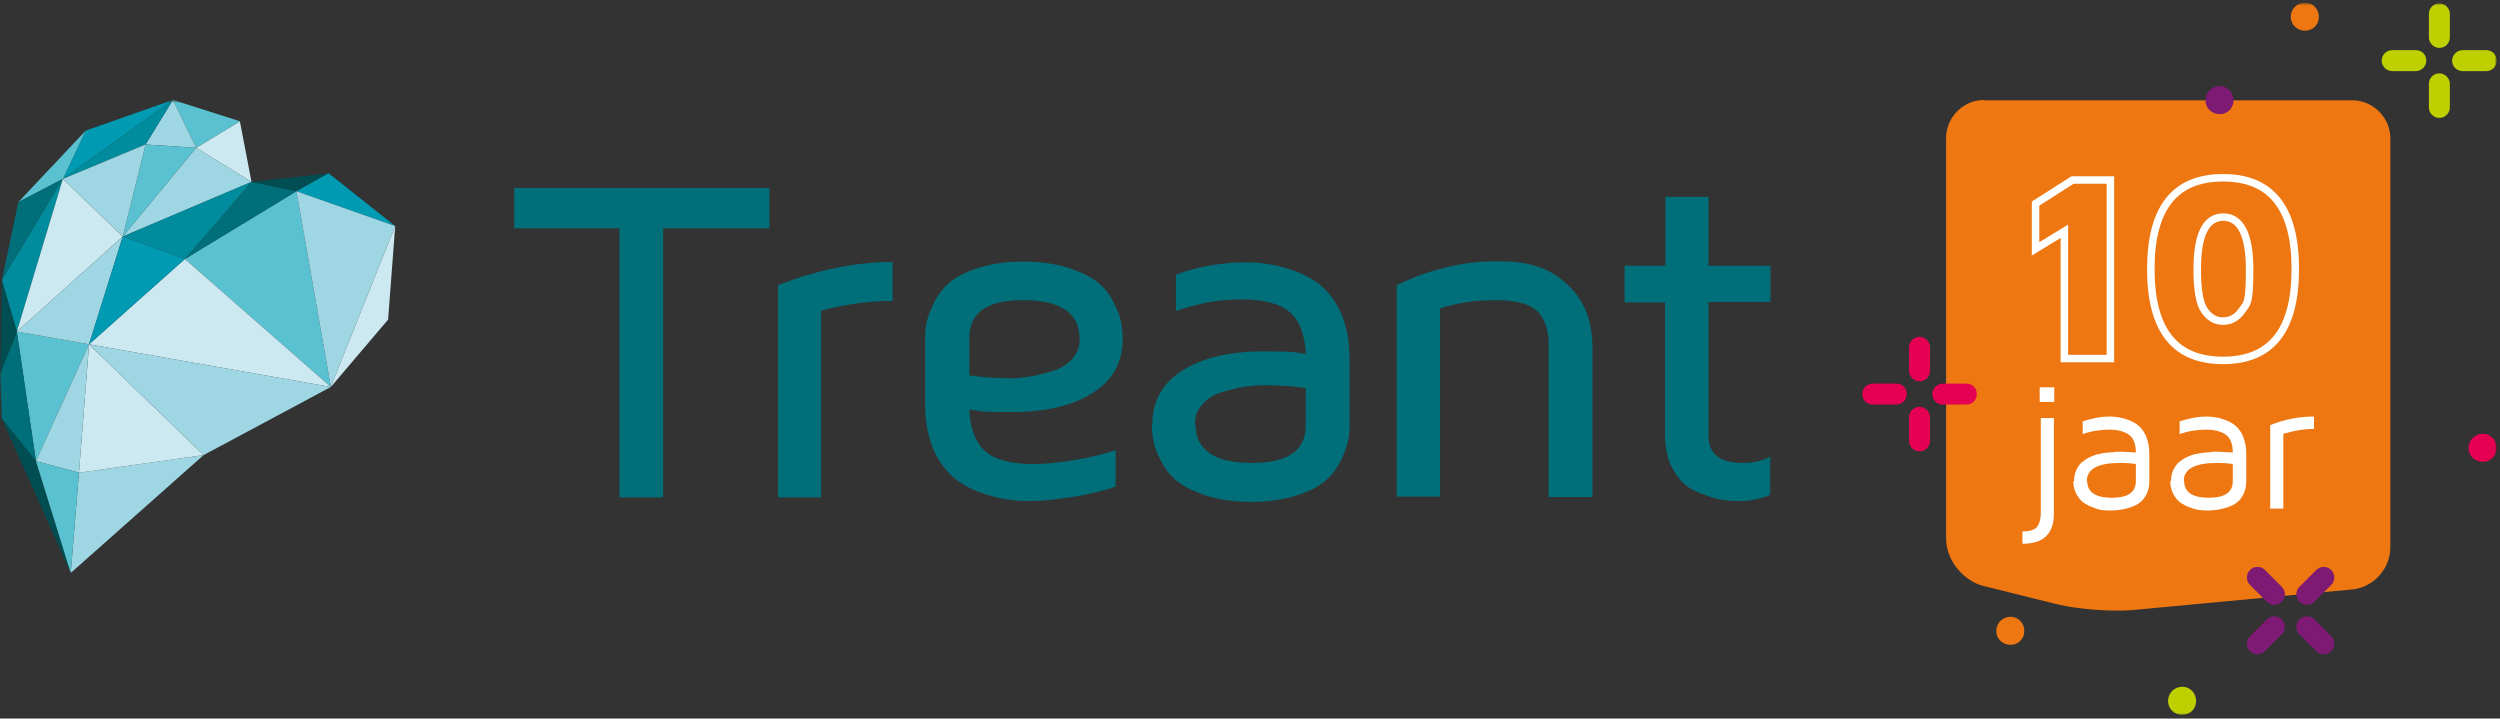 <svg width="668" height="192" viewBox="0 0 668 192" fill="none" xmlns="http://www.w3.org/2000/svg">
<rect x="0" y="0" width="668" height="192" fill="#333333" stroke="none"/>
<mask id="mask0_280_1050" style="mask-type:luminance" maskUnits="userSpaceOnUse" x="0" y="0" width="668" height="192">
<path d="M667.1 0.8H0V191.1H667.1V0.8Z" fill="white"/>
</mask>
<g mask="url(#mask0_280_1050)">
<path d="M530.2 26.7C524.6 26.7 520 31.3 520 36.9V144C520 149.6 524.6 155.3 530.1 156.6L549.8 161.5C555.3 162.8 564.2 163.5 569.9 163L628.5 157.5C634.1 157 638.7 152 638.7 146.3V37C638.7 31.4 634.1 26.8 628.5 26.8H530.2V26.7Z" fill="#EE7711"/>
</g>
<mask id="mask1_280_1050" style="mask-type:luminance" maskUnits="userSpaceOnUse" x="520" y="26" width="119" height="138">
<path d="M530.2 26.7C524.6 26.7 520 31.3 520 36.9V144C520 149.6 524.6 155.3 530.1 156.6L549.8 161.5C555.3 162.8 564.2 163.5 569.8 163L628.4 157.5C634 157 638.6 152 638.6 146.4V37C638.6 31.4 634 26.8 628.4 26.8H530.1H530.2V26.7Z" fill="white"/>
</mask>
<g mask="url(#mask1_280_1050)">
<path d="M594 58C598.7 58 601.1 62.7 601.1 72C601.1 81.3 600.4 81 599.1 82.9C597.8 84.8 596.1 85.8 594 85.8C591.9 85.8 590.3 84.8 589 82.9C587.7 81 587.1 77.3 587.1 72C587.1 62.7 589.4 58 594.1 58H594ZM613.3 71.9C613.3 55.6 606.9 47.5 594 47.5C581.1 47.5 574.7 55.6 574.7 71.9C574.7 88.2 581.1 96.3 594 96.3C606.9 96.3 613.3 88.2 613.3 71.9ZM551.6 61.8V95.8H563.9V48.1H553.8L543.9 54.4V66.5L551.6 61.8Z" stroke="white" stroke-width="2"/>
<path d="M540.3 142C542.3 142 543.6 141.6 544.3 140.8C544.9 140 545.3 138.8 545.3 137.1V111.7H548.8V137.3C548.8 142.6 546 145.3 540.4 145.3V142H540.3ZM545 107.4V103.5H548.9V107.4H545Z" fill="white"/>
<path d="M554.2 128.5C554.2 127.4 554.4 126.4 554.8 125.6C555.2 124.7 555.7 124 556.3 123.5C556.9 123 557.6 122.5 558.5 122.1C559.4 121.7 560.2 121.4 560.9 121.3C561.6 121.1 562.4 121 563.4 120.9C564.4 120.9 565 120.8 565.4 120.7C565.8 120.7 566.3 120.7 566.8 120.7L570.7 120.9C570.7 118.7 570.1 117.1 568.9 116.2C567.7 115.3 565.9 114.8 563.6 114.8C561.3 114.8 558.6 115.2 556.5 116V112.6C558.9 111.8 561.3 111.3 563.8 111.3C566.3 111.3 569.8 112.2 571.6 113.9C573.4 115.6 574.3 118.1 574.3 121.4V128.7C574.3 130.2 573.9 131.6 573.2 132.7C572.5 133.8 571.6 134.6 570.4 135.1C569.3 135.6 568.2 135.9 567.2 136.1C566.2 136.3 565.2 136.4 564.3 136.4C563.4 136.4 562.8 136.4 562 136.3C561.2 136.3 560.3 136 559.3 135.6C558.3 135.3 557.5 134.8 556.7 134.3C556 133.8 555.4 133 554.8 132C554.3 131 554 129.9 554 128.6L554.2 128.5ZM557.7 128.5C557.7 131.5 559.9 133 564.3 133C568.6 133 570.7 131.5 570.7 128.6V124C569.6 123.8 568.2 123.7 566.4 123.7C560.6 123.7 557.6 125.3 557.6 128.5H557.7Z" fill="white"/>
<path d="M580.1 128.5C580.1 127.4 580.3 126.4 580.7 125.6C581.1 124.8 581.6 124 582.2 123.5C582.8 123 583.5 122.5 584.4 122.1C585.3 121.7 586.1 121.4 586.8 121.3C587.5 121.2 588.3 121 589.3 120.9C590.3 120.9 590.9 120.8 591.3 120.7C591.7 120.6 592.2 120.7 592.7 120.7L596.6 120.9C596.6 118.7 596 117.1 594.8 116.2C593.6 115.3 591.8 114.8 589.5 114.8C587.2 114.8 584.5 115.2 582.4 116V112.6C584.8 111.8 587.2 111.3 589.7 111.3C592.2 111.3 595.7 112.2 597.5 113.9C599.3 115.6 600.2 118.1 600.2 121.4V128.7C600.2 130.2 599.8 131.6 599.1 132.7C598.4 133.8 597.5 134.6 596.3 135.1C595.2 135.6 594.1 135.9 593.1 136.1C592.1 136.3 591.1 136.4 590.2 136.4C589.3 136.4 588.7 136.4 587.9 136.3C587.1 136.2 586.2 136 585.2 135.6C584.2 135.3 583.4 134.8 582.6 134.3C581.9 133.8 581.3 133 580.7 132C580.2 131 579.9 129.9 579.9 128.6L580.1 128.5ZM583.6 128.5C583.6 131.5 585.8 133 590.2 133C594.5 133 596.6 131.5 596.6 128.6V124C595.5 123.8 594.1 123.7 592.3 123.7C586.5 123.7 583.5 125.3 583.5 128.5H583.6Z" fill="white"/>
<path d="M606.6 135.9V113.6C610.2 112.1 614.2 111.3 618.3 111.3V114.6C615.7 114.6 612.9 115.1 610.1 115.9V135.9H606.6Z" fill="white"/>
</g>
<path d="M137.4 61V50.2H205.6V61H177.2V132.9H165.5V61H137.4Z" fill="#006F7A"/>
<mask id="mask2_280_1050" style="mask-type:luminance" maskUnits="userSpaceOnUse" x="0" y="26" width="474" height="128">
<path d="M473.3 26.7H0V153.1H473.3V26.7Z" fill="white"/>
</mask>
<g mask="url(#mask2_280_1050)">
<path d="M207.9 132.9V76.2C218.4 72.1 228.6 70 238.5 70V80.4C232.3 80.4 225.9 81.3 219.4 83V132.9H207.9Z" fill="#006F7A"/>
<path d="M307.9 113.4C307.9 107.3 310.5 102.5 315.8 99.1C321 95.7 328.3 93.9 337.5 93.9C346.7 93.9 345.2 94.1 348.9 94.6C348.7 89.4 347.2 85.6 344.6 83.4C342 81.1 337.6 80 331.6 80C325.6 80 320.4 81 314.2 83.1V73.4C320.1 71.2 326.5 70.1 333.2 70.1C339.9 70.1 348.7 72.3 353.5 76.8C358.3 81.3 360.6 87.7 360.6 96V113.9C360.6 115.2 360.5 116.6 360.2 117.9C359.9 119.2 359.3 120.9 358.3 123C357.3 125.1 355.9 126.9 354.2 128.4C352.5 129.9 349.9 131.3 346.4 132.4C342.9 133.5 339 134.1 334.4 134.1C329.8 134.1 325.7 133.5 322.2 132.4C318.7 131.2 316.1 129.9 314.3 128.4C312.5 126.9 311.1 125 310.1 122.9C309 120.8 308.4 119.1 308.2 117.7C307.9 116.3 307.8 115 307.8 113.6M319.4 113.2C319.4 120.2 324.4 123.7 334.5 123.7H334.7C344.2 123.7 348.9 120.3 348.9 113.7V103.7C345.9 103.2 342.2 103 338 102.9C336.3 102.9 334.6 103.1 332.7 103.3C330.9 103.6 328.9 104.1 326.7 104.7C324.6 105.3 322.8 106.4 321.4 107.9C320 109.4 319.3 111.1 319.3 113.2" fill="#006F7A"/>
<path d="M300 90.6C300 96.7 297.4 101.5 292.1 104.9C286.9 108.3 279.6 110.1 270.4 110.1C261.2 110.1 262.7 109.9 259 109.4C259.2 114.6 260.7 118.3 263.3 120.6C265.9 122.9 270.3 124 276.3 124C282.3 124 291.9 122.4 298.1 120.3V130C292.2 132.2 281.4 133.9 274.7 133.9C268 133.9 259.2 131.7 254.4 127.2C249.6 122.7 247.2 116.3 247.2 108V90.1C247.2 88.8 247.3 87.4 247.6 86.1C247.9 84.8 248.5 83.1 249.5 81C250.5 78.9 251.9 77.1 253.6 75.6C255.3 74.1 257.9 72.7 261.4 71.6C264.9 70.5 268.8 69.9 273.4 69.9C278 69.9 282.1 70.5 285.6 71.6C289.1 72.8 291.7 74.1 293.5 75.6C295.3 77.1 296.7 78.9 297.7 81.1C298.8 83.2 299.4 85 299.6 86.3C299.8 87.7 300 89 300 90.4M288.5 90.7C288.5 83.7 283.5 80.2 273.4 80.2H273.2C263.7 80.2 259 83.6 259 90.3V100.3C262 100.8 265.7 101 269.9 101.1C271.6 101.1 273.3 100.9 275.2 100.6C277 100.3 279 99.8 281.1 99.2C283.2 98.6 285 97.5 286.4 96C287.8 94.5 288.5 92.7 288.5 90.7Z" fill="#006F7A"/>
<path d="M373.2 132.9V76.2C381.9 72 390.8 69.8 400 69.8C409.2 69.8 414.2 71.8 418.7 75.9C423.2 80 425.5 85.6 425.5 92.9V132.8H413.8V92C413.8 88.4 412.9 85.5 411 83.4C409.1 81.3 405.3 80.2 399.6 80.2C393.9 80.2 389.5 80.9 384.8 82.4V132.7H373.3V132.9H373.2Z" fill="#006F7A"/>
<path d="M434.1 80.7V71H445V52.6H456.5V71H473.2V80.7H456.5V116.5C456.5 121.3 459.6 123.7 465.8 123.7C468.7 123.7 471.1 123.1 473.1 121.9V132.2C470.2 133.4 467.4 133.9 464.5 133.9H464.2C462.7 133.9 461.1 133.7 459.3 133.4C457.6 133 455.5 132.3 453.1 131.3C450.7 130.2 448.7 128.4 447.2 125.7C445.6 123.1 444.9 119.8 444.9 115.9V80.8H434H434.1V80.7Z" fill="#006F7A"/>
<path d="M54.4 121.6L18.9 153.1L21.1 126.3L54.4 121.6Z" fill="#9ED6E3"/>
<path d="M54.4 121.6L23.8 92L21.1 126.3L54.4 121.6Z" fill="#CCE8F0"/>
<path d="M49.4 69.2L79.2 51.1L88.4 103.4L49.4 69.2Z" fill="#5AC1D0"/>
<path d="M49.4 69.2L23.8 92L88.4 103.4L49.4 69.2Z" fill="#CCE8F0"/>
<path d="M54.4 121.6L23.8 92L88.4 103.4L54.4 121.6Z" fill="#9ED6E3"/>
<path d="M52.4 39.5L64.1 32.4L67.2 48.6L52.4 39.5Z" fill="#CCE8F0"/>
<path d="M52.4 39.5L64.1 32.4L46.2 26.7L52.4 39.5Z" fill="#5AC1D0"/>
<path d="M16.8 47.8L22.9 34.9L46.2 26.7L16.8 47.8Z" fill="#009AB2"/>
<path d="M16.8 47.8L22.9 34.9L4.9 54L16.8 47.8Z" fill="#5AC1D0"/>
<path d="M16.8 47.8L0.5 74.9L4.9 54L16.8 47.8Z" fill="#006F7A"/>
<path d="M16.8 47.8L0.5 74.9L4.5 88.6L16.8 47.8Z" fill="#008C9D"/>
<path d="M16.8 47.8L32.8 63.2L4.5 88.6L16.8 47.8Z" fill="#CCE8F0"/>
</g>
<mask id="mask3_280_1050" style="mask-type:luminance" maskUnits="userSpaceOnUse" x="0" y="26" width="474" height="128">
<path d="M473.3 26.7H0V153.1H473.3V26.7Z" fill="white"/>
</mask>
<g mask="url(#mask3_280_1050)">
<path d="M4.5 88.6L9.6 123.2L23.8 92L4.5 88.6Z" fill="#5AC1D0"/>
<path d="M0 100L4.5 88.6L9.6 123.2L0.5 111.9L0 100Z" fill="#006F7A"/>
<path d="M0 100L0.5 74.9L4.5 88.6L0 100Z" fill="#004D52"/>
</g>
<mask id="mask4_280_1050" style="mask-type:luminance" maskUnits="userSpaceOnUse" x="0" y="26" width="474" height="128">
<path d="M473.3 26.7H0V153.1H473.3V26.7Z" fill="white"/>
</mask>
<g mask="url(#mask4_280_1050)">
<path d="M18.9 153.1L9.6 123.2L0.5 111.9L18.9 153.1Z" fill="#004D52"/>
<path d="M4.5 88.6L32.8 63.2L23.8 92L4.5 88.6Z" fill="#9ED6E3"/>
<path d="M52.4 39.5L67.2 48.6L32.8 63.2L52.4 39.5Z" fill="#9ED6E3"/>
<path d="M52.4 39.5L38.9 38.6L46.2 26.7L52.4 39.5Z" fill="#9ED6E3"/>
<path d="M38.9 38.6L32.8 63.2L52.4 39.5L38.9 38.6Z" fill="#5AC1D0"/>
<path d="M16.8 47.8L38.9 38.6L46.2 26.7L16.8 47.8Z" fill="#008C9D"/>
<path d="M16.8 47.8L32.8 63.2L38.9 38.6L16.8 47.8Z" fill="#9ED6E3"/>
<path d="M67.2 48.6L79.2 51.1L49.4 69.2L67.2 48.6Z" fill="#006F7A"/>
<path d="M9.6 123.2L21.1 126.3L23.8 92L9.6 123.2Z" fill="#9ED6E3"/>
<path d="M49.4 69.2L67.2 48.6L32.8 63.2L49.4 69.2Z" fill="#008C9D"/>
<path d="M18.9 153.1L21.1 126.3L9.6 123.2L18.9 153.1Z" fill="#5AC1D0"/>
<path d="M49.4 69.2L32.8 63.2L23.8 92L49.4 69.2Z" fill="#009AB2"/>
<path d="M67.2 48.6L87.8 46.3L79.2 51.1L67.2 48.6Z" fill="#004D52"/>
<path d="M79.2 51.1L105.6 60.4L87.8 46.3L79.2 51.1Z" fill="#009AB2"/>
<path d="M79.2 51.1L105.6 60.4L88.4 103.4L79.2 51.1Z" fill="#9ED6E3"/>
<path d="M103.7 85.4L88.4 103.4L105.6 60.4L103.7 85.4Z" fill="#CCE8F0"/>
</g>
<mask id="mask5_280_1050" style="mask-type:luminance" maskUnits="userSpaceOnUse" x="0" y="0" width="668" height="192">
<path d="M667.1 0.8H0V191.1H667.1V0.8Z" fill="white"/>
</mask>
<g mask="url(#mask5_280_1050)">
<path d="M515.7 117.8C515.7 119.4 514.4 120.6 512.9 120.6C511.4 120.6 510.1 119.4 510.1 117.8V111.5C510.1 109.9 511.4 108.7 512.9 108.7C514.4 108.7 515.7 110 515.7 111.5V117.8Z" fill="#E50053"/>
<path d="M500.4 108.1C498.8 108.1 497.6 106.8 497.6 105.3C497.6 103.8 498.8 102.5 500.4 102.5H506.7C508.3 102.5 509.5 103.7 509.5 105.3C509.5 106.9 508.2 108.1 506.7 108.1H500.4Z" fill="#E50053"/>
<path d="M510.1 92.8C510.1 91.2 511.4 90 512.9 90C514.4 90 515.7 91.3 515.7 92.8V99.1C515.7 100.7 514.4 101.9 512.9 101.9C511.4 101.9 510.1 100.6 510.1 99.1V92.8Z" fill="#E50053"/>
<path d="M525.4 102.5C527 102.5 528.2 103.7 528.2 105.3C528.2 106.9 527 108.1 525.4 108.1H519.1C517.5 108.1 516.3 106.8 516.3 105.3C516.3 103.8 517.6 102.5 519.1 102.5H525.4Z" fill="#E50053"/>
<path d="M596.8 26.8C596.8 28.9 595.2 30.5 593.1 30.5C591 30.5 589.3 28.9 589.3 26.8C589.3 24.7 591 23 593.1 23C595.2 23 596.8 24.7 596.8 26.8Z" fill="#7E1974"/>
<path d="M667.1 119.7C667.1 121.8 665.5 123.4 663.4 123.4C661.3 123.4 659.6 121.8 659.6 119.7C659.6 117.6 661.3 115.9 663.4 115.9C665.5 115.9 667.1 117.6 667.1 119.7Z" fill="#E50053"/>
<path d="M654.6 28.7C654.6 30.3 653.3 31.5 651.8 31.5C650.3 31.5 649 30.3 649 28.7V22.4C649 20.8 650.3 19.6 651.8 19.6C653.3 19.6 654.6 20.9 654.6 22.4V28.7Z" fill="#BED000"/>
<path d="M639.2 19C637.6 19 636.4 17.7 636.4 16.2C636.4 14.7 637.6 13.4 639.2 13.4H645.5C647.1 13.4 648.3 14.6 648.3 16.2C648.3 17.8 647 19 645.5 19H639.2Z" fill="#BED000"/>
<path d="M649 3.7C649 2.1 650.3 0.9 651.8 0.9C653.3 0.9 654.6 2.2 654.6 3.7V10C654.6 11.6 653.3 12.8 651.8 12.8C650.3 12.8 649 11.5 649 10V3.7Z" fill="#BED000"/>
<path d="M664.3 13.4C665.9 13.4 667.1 14.6 667.1 16.2C667.1 17.8 665.9 19 664.3 19H658C656.4 19 655.2 17.7 655.2 16.2C655.2 14.7 656.5 13.4 658 13.4H664.3Z" fill="#BED000"/>
<path d="M605.2 174C604.1 175.1 602.3 175.1 601.2 174C600.1 172.9 600.1 171.1 601.2 170L605.7 165.5C606.8 164.4 608.6 164.4 609.7 165.5C610.8 166.6 610.8 168.4 609.7 169.5L605.2 174Z" fill="#7E1974"/>
<path d="M601.2 156.3C600.1 155.2 600.1 153.4 601.2 152.3C602.3 151.2 604.1 151.2 605.2 152.3L609.7 156.8C610.8 157.9 610.8 159.7 609.7 160.8C608.6 161.9 606.8 161.9 605.7 160.8L601.2 156.3Z" fill="#7E1974"/>
<path d="M618.9 152.3C620 151.2 621.8 151.2 622.9 152.3C624 153.4 624 155.2 622.9 156.3L618.4 160.8C617.3 161.9 615.5 161.9 614.4 160.8C613.3 159.7 613.3 157.9 614.4 156.8L618.9 152.3Z" fill="#7E1974"/>
<path d="M622.9 170C624 171.1 624 172.9 622.9 174C621.8 175.1 620 175.1 618.9 174L614.4 169.5C613.3 168.4 613.3 166.6 614.4 165.5C615.5 164.4 617.3 164.4 618.4 165.5L622.9 170Z" fill="#7E1974"/>
<path d="M586.8 187.3C586.8 189.4 585.2 191 583.1 191C581 191 579.3 189.4 579.3 187.3C579.3 185.2 581 183.5 583.1 183.5C585.2 183.5 586.8 185.2 586.8 187.3Z" fill="#BED000"/>
<path d="M619.6 4.5C619.6 6.6 618 8.2 615.9 8.2C613.8 8.2 612.1 6.6 612.1 4.5C612.1 2.4 613.8 0.7 615.9 0.7C618 0.7 619.6 2.4 619.6 4.5Z" fill="#EE7711"/>
<path d="M540.9 168.6C540.9 170.7 539.3 172.3 537.2 172.3C535.1 172.3 533.4 170.7 533.4 168.6C533.4 166.5 535.1 164.8 537.2 164.8C539.3 164.8 540.9 166.5 540.9 168.6Z" fill="#EE7711"/>
</g>
</svg>
